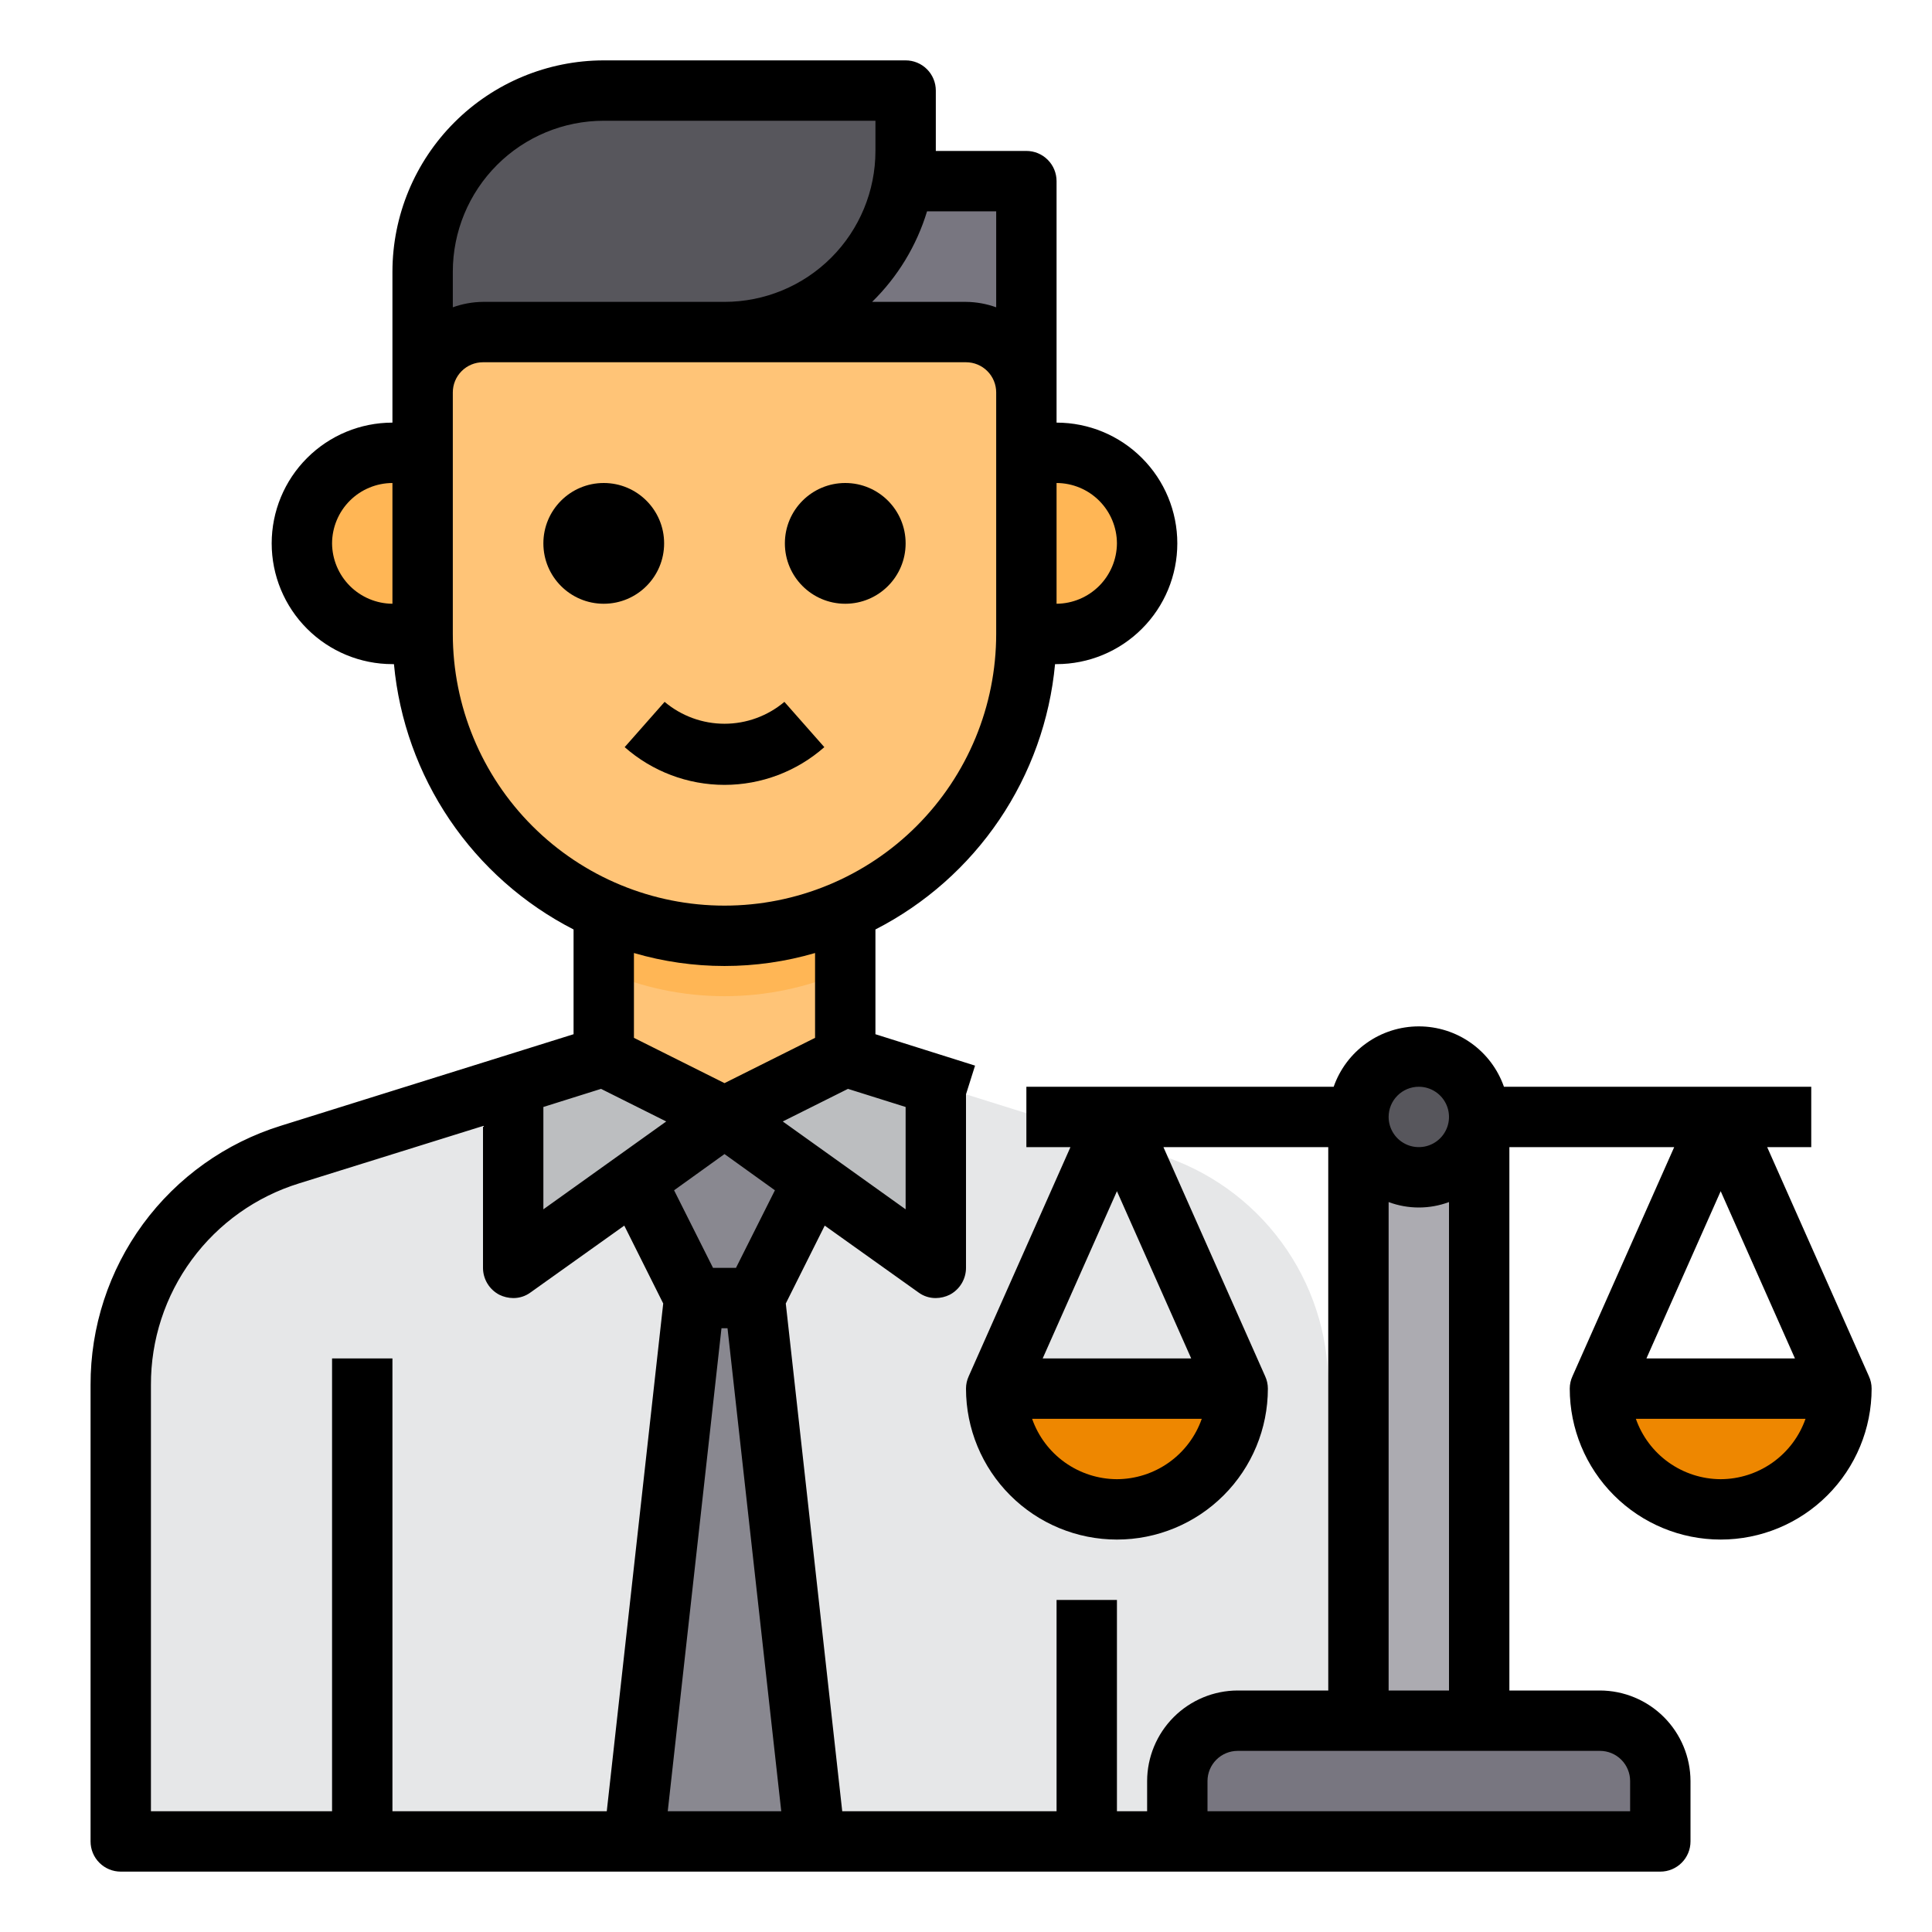 <?xml version="1.0" encoding="UTF-8" standalone="no"?> <svg width="64" height="64" viewBox="0 0 64 64" fill="none" xmlns="http://www.w3.org/2000/svg">
<path d="M34 6H22V14H34V6Z" fill="#787680"/>
<path d="M44 45.88V61H4V45.88C3.999 44.176 4.542 42.516 5.552 41.144C6.561 39.771 7.983 38.757 9.61 38.25L20 35H28L38.39 38.25C40.017 38.757 41.439 39.771 42.448 41.144C43.458 42.516 44.001 44.176 44 45.88Z" fill="#E6E7E8"/>
<path d="M25 43L27 61H21L23 43H25Z" fill="#898890"/>
<path d="M26.95 39.11L25 43H23L21.05 39.11L24 37L26.95 39.11Z" fill="#898890"/>
<path d="M31 35.94V42L26.95 39.11L24 37L28 35L31 35.94Z" fill="#BCBEC0"/>
<path d="M24 37L21.05 39.11L17 42V35.94L20 35L24 37Z" fill="#BCBEC0"/>
<path d="M28 28.16V35L24 37L20 35V28.16H28Z" fill="#FFC477"/>
<path d="M35 15C35.796 15 36.559 15.316 37.121 15.879C37.684 16.441 38 17.204 38 18C38 18.796 37.684 19.559 37.121 20.121C36.559 20.684 35.796 21 35 21H33V15H35Z" fill="#FFB655"/>
<path d="M15 15V21H13C12.204 21 11.441 20.684 10.879 20.121C10.316 19.559 10 18.796 10 18C10 17.204 10.316 16.441 10.879 15.879C11.441 15.316 12.204 15 13 15H15Z" fill="#FFB655"/>
<path d="M28 28.16V32.16C26.739 32.714 25.377 33 24 33C22.623 33 21.261 32.714 20 32.16V28.16H28Z" fill="#FFB655"/>
<path d="M34 15V21C34 23.652 32.946 26.196 31.071 28.071C29.196 29.946 26.652 31 24 31C21.348 31 18.804 29.946 16.929 28.071C15.054 26.196 14 23.652 14 21V13C14.002 12.47 14.213 11.962 14.588 11.588C14.962 11.213 15.47 11.002 16 11H32C32.53 11.002 33.038 11.213 33.413 11.588C33.787 11.962 33.998 12.47 34 13V15Z" fill="#FFC477"/>
<path d="M16 11C15.47 11.002 14.962 11.213 14.588 11.588C14.213 11.962 14.002 12.47 14 13V9C14 7.409 14.632 5.883 15.757 4.757C16.883 3.632 18.409 3 20 3H30V5C30.001 5.332 29.971 5.663 29.91 5.99C29.676 7.389 28.954 8.66 27.872 9.577C26.79 10.494 25.418 10.998 24 11H16Z" fill="#57565C"/>
<path d="M55 59V61H39V59C39.002 58.47 39.213 57.962 39.587 57.587C39.962 57.213 40.47 57.002 41 57H53C53.53 57.002 54.038 57.213 54.413 57.587C54.787 57.962 54.998 58.47 55 59V59Z" fill="#787680"/>
<path d="M45 37V42V57H49V42V37H45Z" fill="#ACABB1"/>
<path d="M47 39C48.105 39 49 38.105 49 37C49 35.895 48.105 35 47 35C45.895 35 45 35.895 45 37C45 38.105 45.895 39 47 39Z" fill="#57565C"/>
<path d="M33 46H41C41 47.061 40.579 48.078 39.828 48.828C39.078 49.579 38.061 50 37 50C35.939 50 34.922 49.579 34.172 48.828C33.421 48.078 33 47.061 33 46Z" fill="#EE8700"/>
<path d="M53 46H61C61 47.061 60.579 48.078 59.828 48.828C59.078 49.579 58.061 50 57 50C55.939 50 54.922 49.579 54.172 48.828C53.421 48.078 53 47.061 53 46Z" fill="#EE8700"/>
<path d="M20 20C21.105 20 22 19.105 22 18C22 16.895 21.105 16 20 16C18.895 16 18 16.895 18 18C18 19.105 18.895 20 20 20Z" fill="black"/>
<path d="M28 20C29.105 20 30 19.105 30 18C30 16.895 29.105 16 28 16C26.895 16 26 16.895 26 18C26 19.105 26.895 20 28 20Z" fill="black"/>
<path d="M27.307 24.75L25.984 23.25C25.429 23.718 24.726 23.975 24 23.975C23.274 23.975 22.571 23.718 22.016 23.25L20.693 24.75C21.606 25.555 22.782 26 24 26C25.218 26 26.394 25.555 27.307 24.75V24.75Z" fill="black"/>
<path d="M61.91 45.59L58.54 38H60V36H49.82C49.615 35.415 49.234 34.909 48.729 34.551C48.224 34.192 47.619 34 47 34C46.381 34 45.776 34.192 45.271 34.551C44.766 34.909 44.385 35.415 44.18 36H34V38H35.46L32.09 45.59C32.031 45.718 32 45.858 32 46C32 47.326 32.527 48.598 33.465 49.535C34.402 50.473 35.674 51 37 51C38.326 51 39.598 50.473 40.535 49.535C41.473 48.598 42 47.326 42 46C42 45.858 41.969 45.718 41.91 45.59L38.54 38H44V56H41C40.205 56.002 39.443 56.319 38.881 56.881C38.319 57.443 38.002 58.205 38 59V60H37V53H35V60H27.9L26.03 43.18L27.32 40.6L30.42 42.81C30.587 42.935 30.791 43.002 31 43C31.16 42.998 31.317 42.961 31.46 42.89C31.622 42.805 31.759 42.677 31.854 42.52C31.949 42.363 32 42.183 32 42V36.25L32.3 35.3L29 34.26V30.79C30.651 29.944 32.062 28.694 33.102 27.158C34.142 25.622 34.778 23.847 34.95 22H35C36.061 22 37.078 21.579 37.828 20.828C38.579 20.078 39 19.061 39 18C39 16.939 38.579 15.922 37.828 15.172C37.078 14.421 36.061 14 35 14V6C35 5.735 34.895 5.48 34.707 5.293C34.52 5.105 34.265 5 34 5H31V3C31 2.735 30.895 2.48 30.707 2.293C30.52 2.105 30.265 2 30 2H20C18.144 2.002 16.365 2.74 15.053 4.053C13.74 5.365 13.002 7.144 13 9V14C11.939 14 10.922 14.421 10.172 15.172C9.421 15.922 9 16.939 9 18C9 19.061 9.421 20.078 10.172 20.828C10.922 21.579 11.939 22 13 22H13.05C13.222 23.847 13.858 25.622 14.898 27.158C15.938 28.694 17.349 29.944 19 30.79V34.26L9.31 37.29C7.477 37.858 5.875 38.999 4.739 40.545C3.604 42.091 2.994 43.961 3 45.88V61C3 61.265 3.105 61.52 3.293 61.707C3.48 61.895 3.735 62 4 62H55C55.265 62 55.52 61.895 55.707 61.707C55.895 61.52 56 61.265 56 61V59C55.998 58.205 55.681 57.443 55.119 56.881C54.557 56.319 53.795 56.002 53 56H50V38H55.46L52.09 45.59C52.031 45.718 52 45.858 52 46C52 47.326 52.527 48.598 53.465 49.535C54.402 50.473 55.674 51 57 51C58.326 51 59.598 50.473 60.535 49.535C61.473 48.598 62 47.326 62 46C62 45.858 61.969 45.718 61.91 45.59ZM37 49C36.382 48.998 35.781 48.804 35.277 48.446C34.774 48.088 34.394 47.583 34.19 47H39.81C39.606 47.583 39.226 48.088 38.723 48.446C38.219 48.804 37.618 48.998 37 49ZM39.46 45H34.54L37 39.46L39.46 45ZM35 16C35.53 16.002 36.038 16.213 36.412 16.587C36.787 16.962 36.998 17.47 37 18C36.996 18.529 36.784 19.036 36.41 19.41C36.036 19.784 35.529 19.996 35 20V16ZM13 20C12.471 19.996 11.964 19.784 11.59 19.41C11.216 19.036 11.004 18.529 11 18C11.002 17.47 11.213 16.962 11.588 16.587C11.962 16.213 12.47 16.002 13 16V20ZM30.71 7H33V10.18C32.679 10.064 32.341 10.003 32 10H28.89C29.739 9.169 30.365 8.137 30.71 7V7ZM15 9C15 7.674 15.527 6.402 16.465 5.464C17.402 4.527 18.674 4 20 4H29V5C29 6.326 28.473 7.598 27.535 8.536C26.598 9.473 25.326 10 24 10H16C15.659 10.003 15.321 10.064 15 10.18V9ZM15 21V13C15 12.735 15.105 12.48 15.293 12.293C15.48 12.105 15.735 12 16 12H32C32.265 12 32.52 12.105 32.707 12.293C32.895 12.48 33 12.735 33 13V21C33 23.387 32.052 25.676 30.364 27.364C28.676 29.052 26.387 30 24 30C21.613 30 19.324 29.052 17.636 27.364C15.948 25.676 15 23.387 15 21V21ZM24 35.88L21 34.38V31.57C22.959 32.143 25.041 32.143 27 31.57V34.38L24 35.88ZM25.67 39.43L24.38 42H23.62L22.33 39.43L24 38.23L25.67 39.43ZM20.1 60H13V45H11V60H5V45.88C4.994 44.387 5.469 42.932 6.353 41.73C7.237 40.527 8.484 39.64 9.91 39.2L16 37.3V42C16 42.183 16.051 42.363 16.146 42.52C16.241 42.677 16.378 42.805 16.54 42.89C16.683 42.961 16.84 42.998 17 43C17.209 43.002 17.413 42.935 17.58 42.81L20.68 40.6L21.97 43.18L20.1 60ZM18 40.06V36.67L19.91 36.07L22.07 37.15L18 40.06ZM22.12 60L23.9 44H24.1L25.88 60H22.12ZM28.09 36.07L30 36.67V40.06L25.93 37.15L28.09 36.07ZM47 36C47.198 36 47.391 36.059 47.556 36.169C47.72 36.278 47.848 36.435 47.924 36.617C48 36.8 48.019 37.001 47.981 37.195C47.942 37.389 47.847 37.567 47.707 37.707C47.567 37.847 47.389 37.942 47.195 37.981C47.001 38.019 46.8 38 46.617 37.924C46.435 37.848 46.278 37.72 46.169 37.556C46.059 37.391 46 37.198 46 37C46 36.735 46.105 36.48 46.293 36.293C46.48 36.105 46.735 36 47 36ZM46 39.82C46.645 40.06 47.355 40.06 48 39.82V56H46V39.82ZM53 58C53.265 58 53.52 58.105 53.707 58.293C53.895 58.48 54 58.735 54 59V60H40V59C40 58.735 40.105 58.48 40.293 58.293C40.48 58.105 40.735 58 41 58H53ZM57 39.46L59.46 45H54.54L57 39.46ZM57 49C56.382 48.998 55.781 48.804 55.277 48.446C54.774 48.088 54.394 47.583 54.19 47H59.81C59.606 47.583 59.226 48.088 58.723 48.446C58.219 48.804 57.618 48.998 57 49V49Z" fill="black"/>
</svg>
